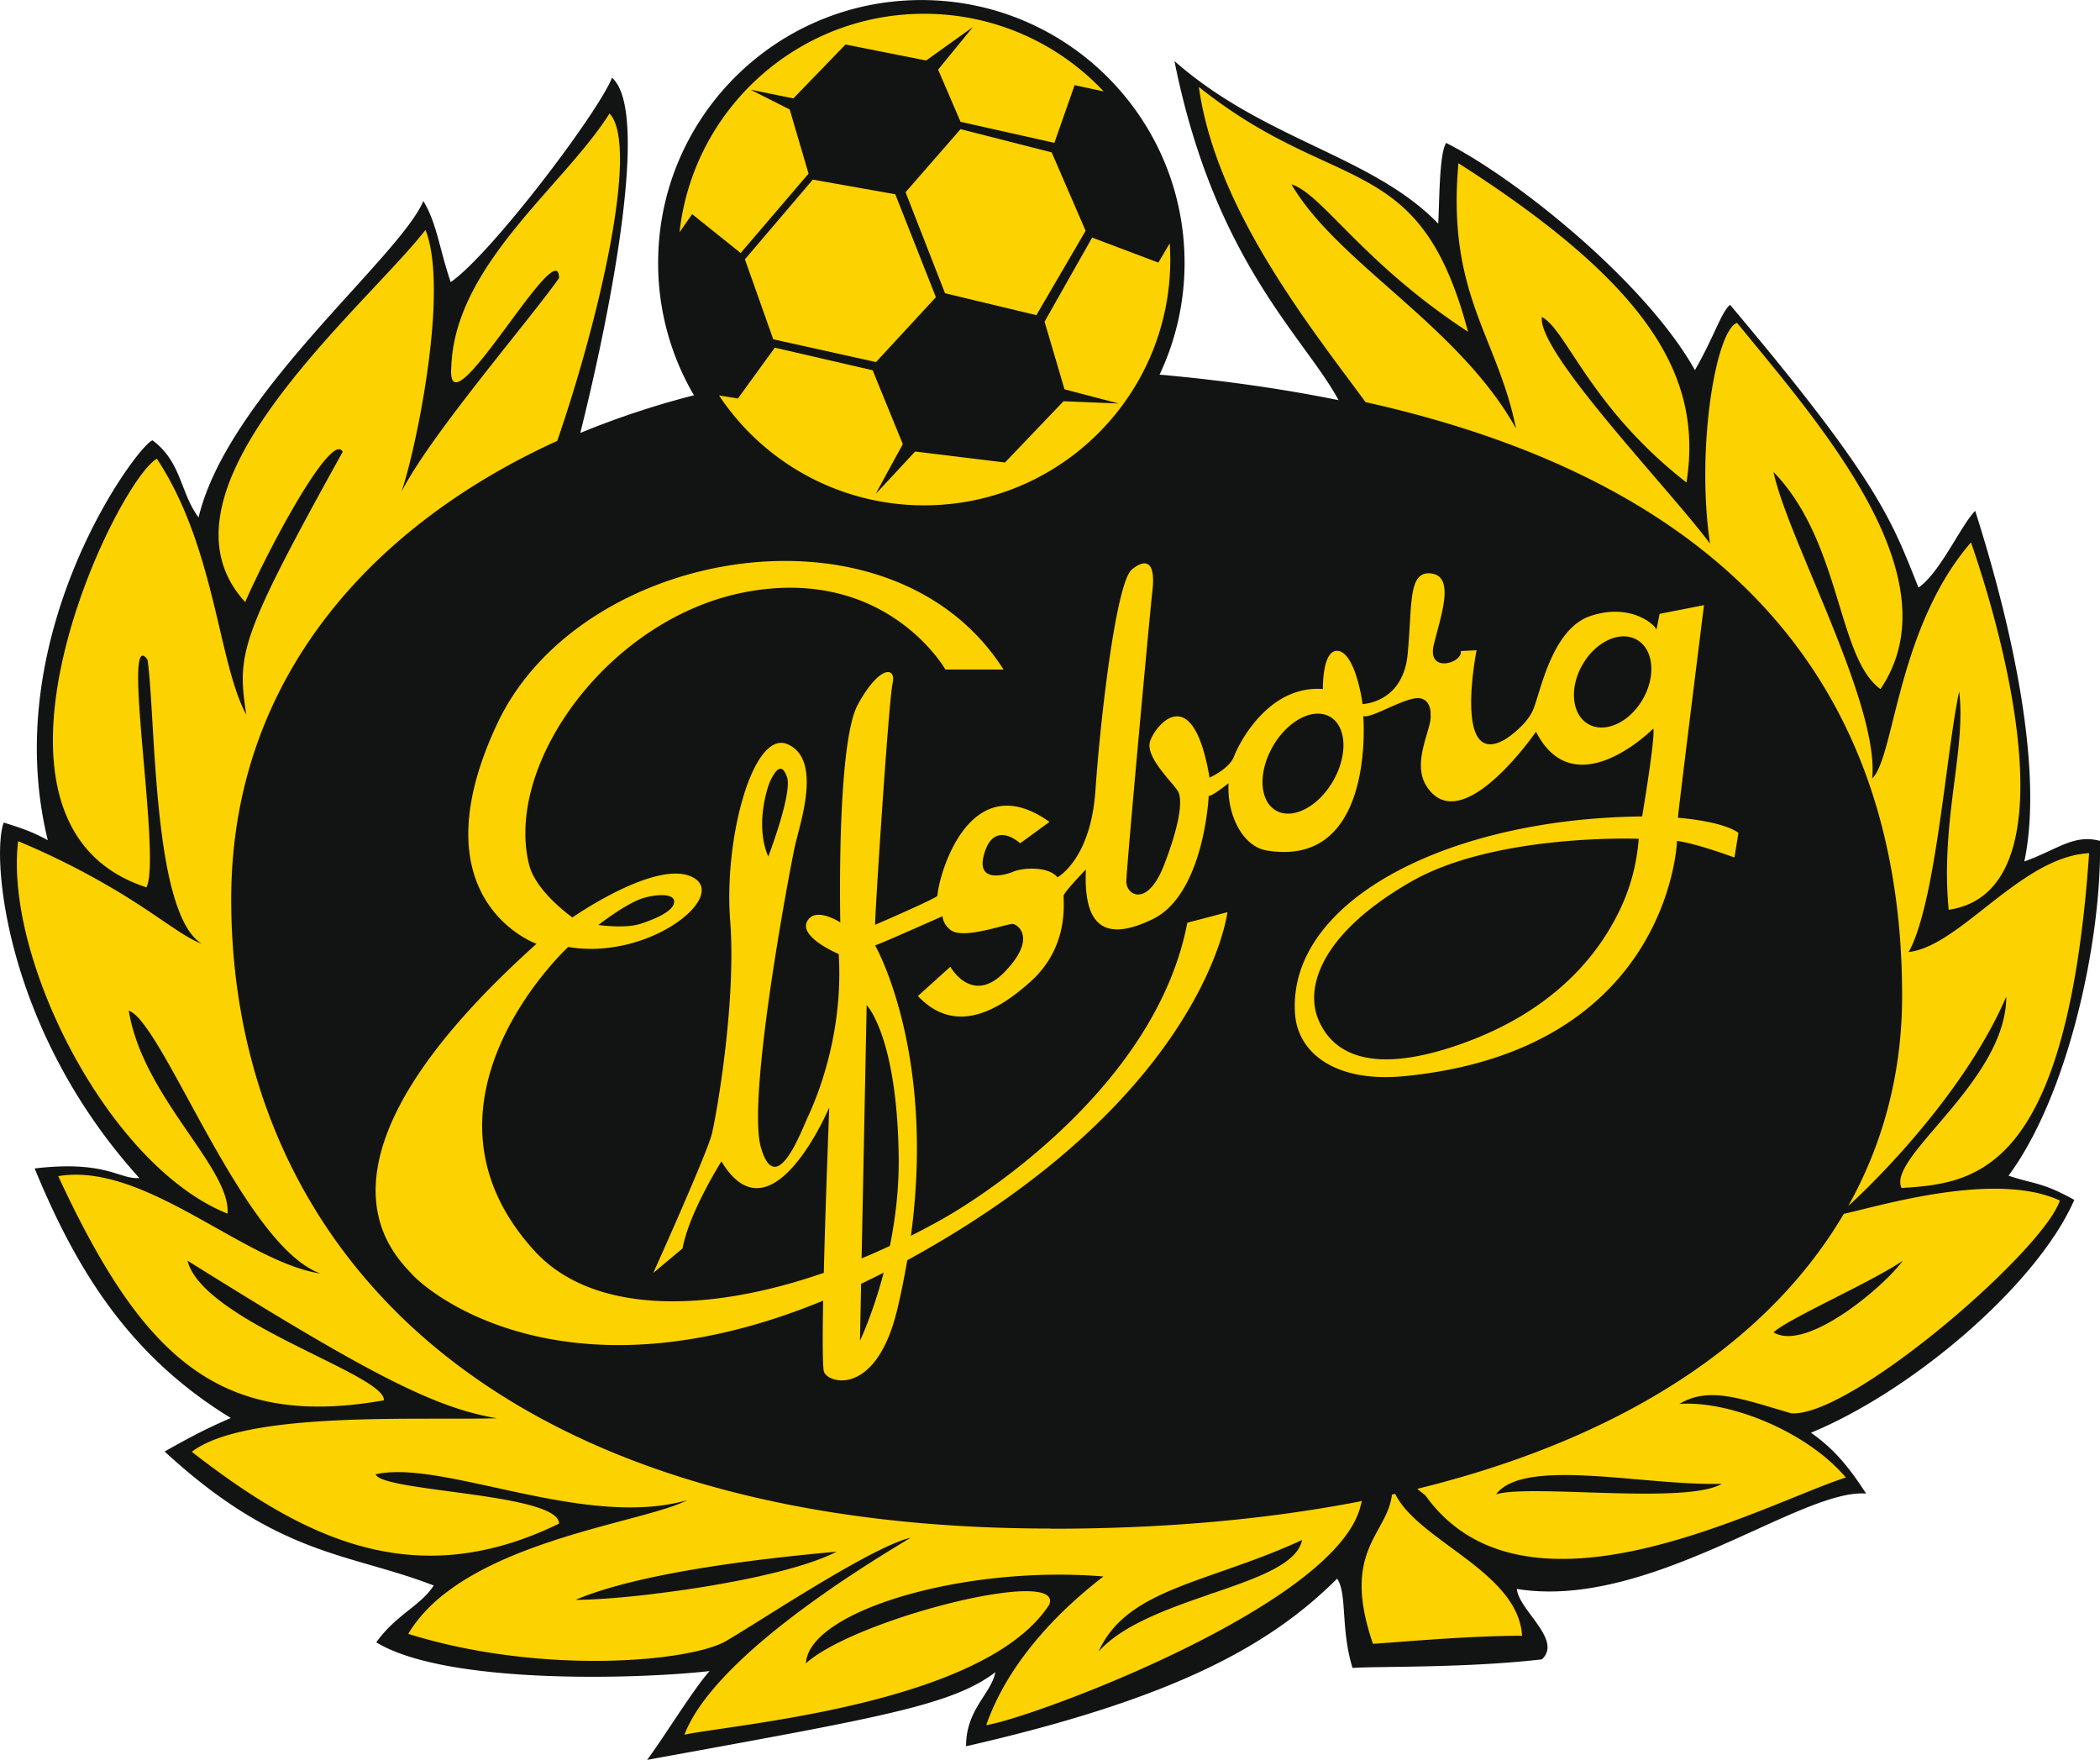 <svg xmlns="http://www.w3.org/2000/svg" viewBox="0 0.02 120.77 101.2"><g fill="none" fill-rule="evenodd"><path fill="#121313" d="M66.687 21.562c3.375.304 6.85.77 10.293 1.468-1.95-3.62-7.13-7.97-9.438-19.5 5.173 4.56 11.393 5.438 15.17 9.352.07-1.2.052-4.037.456-4.644 4.067 2.057 11.49 8.03 14.305 13.064 1.085-1.867 1.516-3.346 2.023-3.752 8.72 10.33 9.32 12.51 10.836 16.256 1.24-.846 2.45-3.6 3.26-4.41 2.132 6.682 3.94 14.894 2.826 20.16 1.93-.69 2.83-1.585 4.352-1.182.108 5.697-1.813 14.59-5.26 19.25 1.437.494 1.893.344 3.782 1.394-2.13 4.863-9.26 10.96-15.143 13.388 1.238.884 2.054 1.777 3.17 3.5-3.754-.307-12.465 6.722-20.085 5.483.1 1.217 2.65 2.937 1.436 4.05-4.358.506-9.467.39-10.886.493-.693-2.223-.3-4.288-.887-5.134-3.856 3.847-9.37 6.905-21.34 9.638 0-2.128 1.428-2.988 1.686-4.257-2.534 1.922-6.74 2.612-20.027 5.04.913-1.217 2.68-4.098 3.592-5.107-4.263.482-15.214.774-19.17-1.655 1.184-1.63 2.5-2.048 3.308-3.264-4.866-1.89-8.884-1.63-15.48-7.707 1.622-.908 2.325-1.277 3.806-1.927-5.785-3.542-8.835-8.41-11.28-14.35 4.13-.483 4.877.65 6.02.55C.243 59.18-.5 49.242.213 47.32c.91.284 1.622.51 2.536 1.015-2.92-11.908 5.21-22.79 6.025-22.993 1.68 1.25 1.585 3.022 2.646 4.43 1.682-7.04 11.55-14.935 12.927-18.194.788 1.304.925 2.778 1.574 4.664 2.337-1.62 8.468-9.725 9.276-11.75 2.313 2.004-.357 14.572-1.824 20.423a49 49 0 0 1 6.536-2.165 15 15 0 0 1-2.06-7.614c0-8.35 6.775-15.113 15.137-15.113 8.36 0 15.138 6.763 15.138 15.113 0 2.298-.516 4.475-1.436 6.426"/><path fill="#FCD200" d="m46.743 10.348-3.904 4.584 1.63 4.598 5.91 1.31 3.444-3.73-2.336-5.92zm12.86 7.793 2.83-4.85-1.952-4.51-5.24-1.335-3.163 3.627 2.27 5.81 5.255 1.26zM46.5 10.004l-1.085-3.69-2.256-1.138 2.467.503 3-3.1 4.637.92 2.69-1.925-2.003 2.45 1.29 3 5.397 1.21L61.8 4.918l1.67.357A14.13 14.13 0 0 0 53.147.812c-7.29 0-13.286 5.498-14.068 12.567l.726-1.045 2.79 2.236zm20.77 4.006-.654 1.11-3.807-1.438-2.737 4.835 1.147 3.89 3.114.815-3.17-.13-3.367 3.523-5.167-.632-2.25 2.42c-.018 0 1.542-2.844 1.542-2.844l-1.735-4.248-5.627-1.3-2.123 2.924-1.085-.176a14.14 14.14 0 0 0 11.796 6.32c7.82 0 14.156-6.328 14.156-14.133a14 14 0 0 0-.035-.938z"/><path fill="#FCD200" d="m80.236 85.923-.185.04c-.212 1.82-1.92 2.747-1.73 5.703.055.795.244 1.732.637 2.877 1.16-.06 5.334-.462 8.576-.462-.054-.908-.446-1.697-1.02-2.414-1.764-2.192-5.274-3.696-6.277-5.743m-10.455 5.7-.203.056.013.01c-2.405.83-5.018 1.746-6.408 3.294.714-1.596 2.01-2.545 3.698-3.318 2.16-.99 4.962-1.69 8-3.092-.277 1.376-2.55 2.174-5.1 3.05m-31.766 0-.12.01-.347.045.002.003c-1.8.214-3.408.334-4.452.334.28-.12.586-.236.906-.35h.005c3.79-1.325 9.923-2.044 14.097-2.418-2.023 1.055-6.39 1.907-10.093 2.373m22.443-3.704c-17.616 0-30.003-4.846-37.65-12.438h.002c-6.43-6.393-9.513-14.74-9.513-23.76q0-.278.007-.554h-.02v-.003h.02c.23-12.18 8.047-20.915 18.744-25.79 2.354-6.82 4.76-16.947 3.007-18.827-2.638 4.184-8.893 8.696-9.1 14.565-.337 4.186 6.196-7.87 6.196-5.1-1.758 2.497-7.37 8.978-9.06 12.283.813-2.36 2.76-11.554 1.38-15.052-3.515 4.52-16.254 14.987-10.37 21.4 1.485-3.375 5.002-9.856 5.608-8.64-5.947 10.73-6.083 11.61-5.543 15.12-1.622-2.97-1.78-9.64-5.145-14.722C6.655 27.75-2.805 47.4 8.42 51.044c.88-1.618-1.486-15.252.066-13.09.348 2.465.333 9.126 1.41 13.214H9.9c.395 1.496.938 2.65 1.698 3.116-1.09-.39-2.436-1.58-5.017-3.116h-.004a44 44 0 0 0-5.534-2.778c-.103.85-.096 1.783.007 2.778.71 6.802 6.016 16.224 12.035 18.64.2-2.63-4.87-6.683-5.68-11.674 1.96.672 6.56 13.5 11.02 15.117-4.395-.673-10.112-6.433-15.076-5.6 1.476 3.18 2.917 5.784 4.48 7.818 3.514 4.565 7.65 6.243 14.247 5.073.095-1.044-5.11-2.86-8.502-5.066l-.07-.06-.02-.003c-1.382-.91-2.445-1.886-2.7-2.9a478 478 0 0 0 4.793 2.958h.003c6.948 4.202 10.038 5.61 12.995 6.102-4.46.135-14.453-.44-17.545 1.93 6.423 4.992 12.805 8.18 21.12 4.13 0-1.756-10.208-1.823-10.546-2.837 3.852-.875 12.033 3.177 17.917 1.488-2.14 1.125-9.68 2.033-13.96 5.388h-.004c-.842.664-1.557 1.423-2.08 2.3 7.63 2.382 16.203 1.614 18.276.413.895-.52 2.582-1.605 4.39-2.712h.003c2.365-1.445 4.94-2.926 6.22-3.228-.724.445-2.744 1.64-5.003 3.226l-.183.13h.002c-3.18 2.248-6.77 5.24-7.823 7.97 2.837-.607 17.266-1.74 20.984-7.48.115-.294.007-.497-.28-.62-.492-.214-1.51-.194-2.78 0h-.01c-3.557.53-9.113 2.358-10.923 3.995.07-1.553 2.53-3.035 6.024-3.994h-.076.076c3.178-.876 7.216-1.32 11.08-1-.405.313-.812.643-1.22 1h-.002c-2.255 1.95-4.467 4.536-5.515 7.55 1.856-.285 11.145-3.606 16.926-7.548h.002c2.428-1.657 4.234-3.422 4.616-5.117l.06-.223c-5.286 1.035-11.244 1.592-17.863 1.592m45.69-12.452c-1.526 1.035-3.182 1.75-4.153 1.16.296-.274 1.025-.686 1.933-1.16h-.017l.004-.002h.013c1.78-.933 4.25-2.108 5.5-2.956-.522.72-1.843 1.98-3.28 2.958m-7.13 9.868c-2.03 1.215-11.02 0-12.98.606 1.62-2.16 8.583-.472 12.98-.606m7.017-15.522c-1.183 2.013-2.677 3.906-4.482 5.654-4.638 4.49-11.328 8.02-20.047 10.158.144.124.306.25.474.384 5.747 8.032 19.373.516 24.175-1.036-2.233-2.633-6.665-4.433-9.573-4.23 1.69-1.01 3.45-.336 6.425.538 1.87.15 6.116-2.723 9.695-5.814 2.88-2.49 5.33-5.12 5.76-6.42-3.7-1.716-10.33.306-12.428.766m9.488-18.65h-.004c-2.083 1.54-4.004 3.394-5.75 3.594.444-.795.812-2.08 1.13-3.59.783-3.766 1.244-8.94 1.774-11.397.377 3.123-.865 6.76-.684 11.398q.024.571.08 1.16c.99-.145 1.77-.552 2.373-1.16 3.546-3.578.933-14.14-1.09-19.967-4.26 4.93-4.395 12.354-5.68 13.57.407-4.322-4.868-13.772-5.676-17.618 3.92 4.05 3.647 10.664 6.15 12.485 4.327-6.41-3.45-15.187-8.246-21.058-1.218.402-2.37 7.22-1.556 12.69-2.366-3.172-9.94-11.004-9.67-13.03 1.42.742 2.774 5.2 8.316 9.518.947-6.006-2.027-11.272-13.115-18.36-.677 7.56 2.233 9.924 3.313 15.256-3.313-5.94-10.28-9.517-12.914-14.04 1.756.54 4.065 4.496 10.152 8.475-2.775-10.53-7.56-7.746-15.48-14.077.978 6.946 6.195 13.534 9.59 18.125 14.388 3.205 27.874 10.73 30.422 28.03.287 1.916.433 3.96.433 6.122 0 4.313-1.036 8.388-3.098 12.074 2.17-1.978 6.88-6.9 9.088-12.04 0 4.857-6.898 9.244-6.02 11.003 4.093-.26 9.088-.784 10.617-17.157.06-.673.118-1.37.165-2.097-1.614.086-3.16 1.008-4.62 2.092"/><path fill="#FCD200" d="M92.455 53.624c-1.117 1.81-3.456 4.662-8.408 6.42-4.952 1.76-7.358.717-8.237-1.418-.76-1.848.156-4.923 5.32-7.896 4.87-2.802 13.114-2.477 13.114-2.477-.146 1.747-.612 3.467-1.79 5.37m2.022-13.396c-.77 1.34-2.172 1.98-3.13 1.433-.956-.55-1.107-2.08-.336-3.42s2.17-1.98 3.13-1.43c.956.547 1.107 2.078.336 3.417m-17.81 4.7c-.856 1.49-2.327 2.25-3.283 1.702-.958-.55-1.04-2.202-.182-3.69.857-1.49 2.328-2.253 3.286-1.703.957.548 1.038 2.2.18 3.69M51.683 66.52c.025 1.86-.196 3.615-.506 5.144q-.815.38-1.626.717l.29-14.564s1.75 1.773 1.842 8.702m-2.226 10.595.065-3.273a46 46 0 0 0 1.298-.64c-.626 2.38-1.362 3.913-1.362 3.913M37.03 51.652c.63-.187 1.72-.297 1.74.2.022.5-.908.958-1.952 1.294-.892.286-2.41.063-2.41.063.074-.043 1.613-1.262 2.622-1.558m7.254-6.694c.548-1.17.812-.685.968-.28.35.907-1.07 4.597-1.07 4.597-.792-1.844-.014-4.07.102-4.317m52.212 2.086c.056-.685 1.5-12.225 1.5-12.225l-2.553.5-.182.91c-.136-.364-1.595-1.547-3.827-.774s-2.87 4.504-3.28 5.415c-.41.91-1.55 1.64-1.55 1.64-3.07 1.837-1.687-5.098-1.687-5.098l-.91.046c.135.683-1.96 1.32-1.55-.364s1.23-3.913-.138-4.095-1.093 1.82-1.367 4.64c-.272 2.82-2.596 2.867-2.596 2.867 0-.137-.41-2.867-1.368-3.05-.957-.18-.91 2.185-.91 2.185-3.146-.227-4.832 3.14-5.106 3.867-.273.727-1.412 1.228-1.412 1.228-.958-5.642-3.1-3.048-3.418-2.093-.32.955 1.458 2.502 1.64 2.957.183.455.137 1.615-.82 4.117s-2.183 1.8-2.188 1c-.003-.682 1.322-15.127 1.504-16.765.183-1.638-.383-1.845-1.185-1.183-.917.758-1.822 8.69-2.095 12.694s-2.188 5.005-2.188 5.005c-.5-.637-1.982-.568-2.55-.318-.214.093-2.235.82-1.642-1.092.592-1.91 2.05-.546 2.05-.546l1.687-1.23c-4.574-3.263-6.358 2.982-6.446 4.244-.01.134-3.58 1.672-3.58 1.672-.046-.136.774-12.875 1.002-13.876s-.774-1.047-2.005 1.228-1.002 12.512-1.002 12.512-1.458-.956-1.913-.045c-.456.908 1.822 1.864 1.822 1.864.318 5.187-1.68 9.143-1.843 9.517-.483 1.116-1.804 4.406-2.624 1.63-.82-2.774 1.533-15.36 1.924-17.242.28-1.342 1.63-5.05-.374-5.96s-3.692 5.413-3.327 10.1c.364 4.686-.775 11.146-1.048 12.284-.274 1.137-3.373 8.008-3.373 8.008l1.686-1.41c.366-2.048 2.234-5.005 2.234-5.005 2.872 4.777 6.198-3.094 6.198-3.094 0 .17-.206 5.242-.31 9.503-7.014 2.43-13.418 2.274-16.643-1.267-7.752-8.513 1.944-17.472 1.944-17.472 4.618.79 9.236-2.91 7.17-4.003-2.066-1.09-6.927 2.306-6.927 2.306s-2.098-1.463-2.492-3.033c-1.458-5.824 4.68-14.317 12.64-15.712s11.302 4.49 11.302 4.49h3.342c-6.442-10.13-24.307-7.098-29.107 3.094-4.8 10.19 2.248 12.678 2.248 12.678-13.792 12.376-8.454 17.636-7.11 19.05 1.406 1.474 9.32 7.33 23.596 1.47-.036 1.925-.038 3.485.028 4.016.09.728 3.005 1.644 4.238-3.528.23-.97.416-1.904.57-2.812C69.32 63.1 70.59 52.473 70.59 52.473l-2.308.606C66.52 62.3 56.774 68.673 54.185 70.125q-.897.503-1.798.955c1.432-10.632-2.06-16.697-2.06-16.697.318-.09 3.88-1.68 3.88-1.68s0 .47.494.816c.767.534 3.236-.41 3.556-.365.318.045 1.367.864-.502 2.775-1.868 1.91-3.1-.318-3.1-.318l-1.867 1.683c2.187 2.32 4.706.784 6.517-.864 2.242-2.04 1.825-4.662 1.868-4.913.04-.224 1.276-1.5 1.276-1.5-.136 3.047.902 4.276 3.828 2.865 2.98-1.438 3.236-7.098 3.236-7.098.182.046 1.14-.728 1.14-.728-.1 1.837.822 3.64 2.187 3.868 6.307 1.052 5.56-7.735 5.56-7.735.364.18 1.96-.82 2.916-1.002.957-.182.957.82.957.82v.135c.09.774-1.12 2.718-.228 4.095 2.005 3.094 6.29-3.14 6.29-3.14 2.232 4.368 6.744-.18 6.744-.18.135.454-.64 5.05-.64 5.05-11.334.126-20.436 4.943-19.96 11.374.16 2.18 2.256 3.962 6.32 3.558 15.27-1.515 15.646-13.522 15.646-13.522 1.14.148 3.302.953 3.302.953l.232-1.42c-.97-.695-3.484-.866-3.484-.866"/></g></svg>